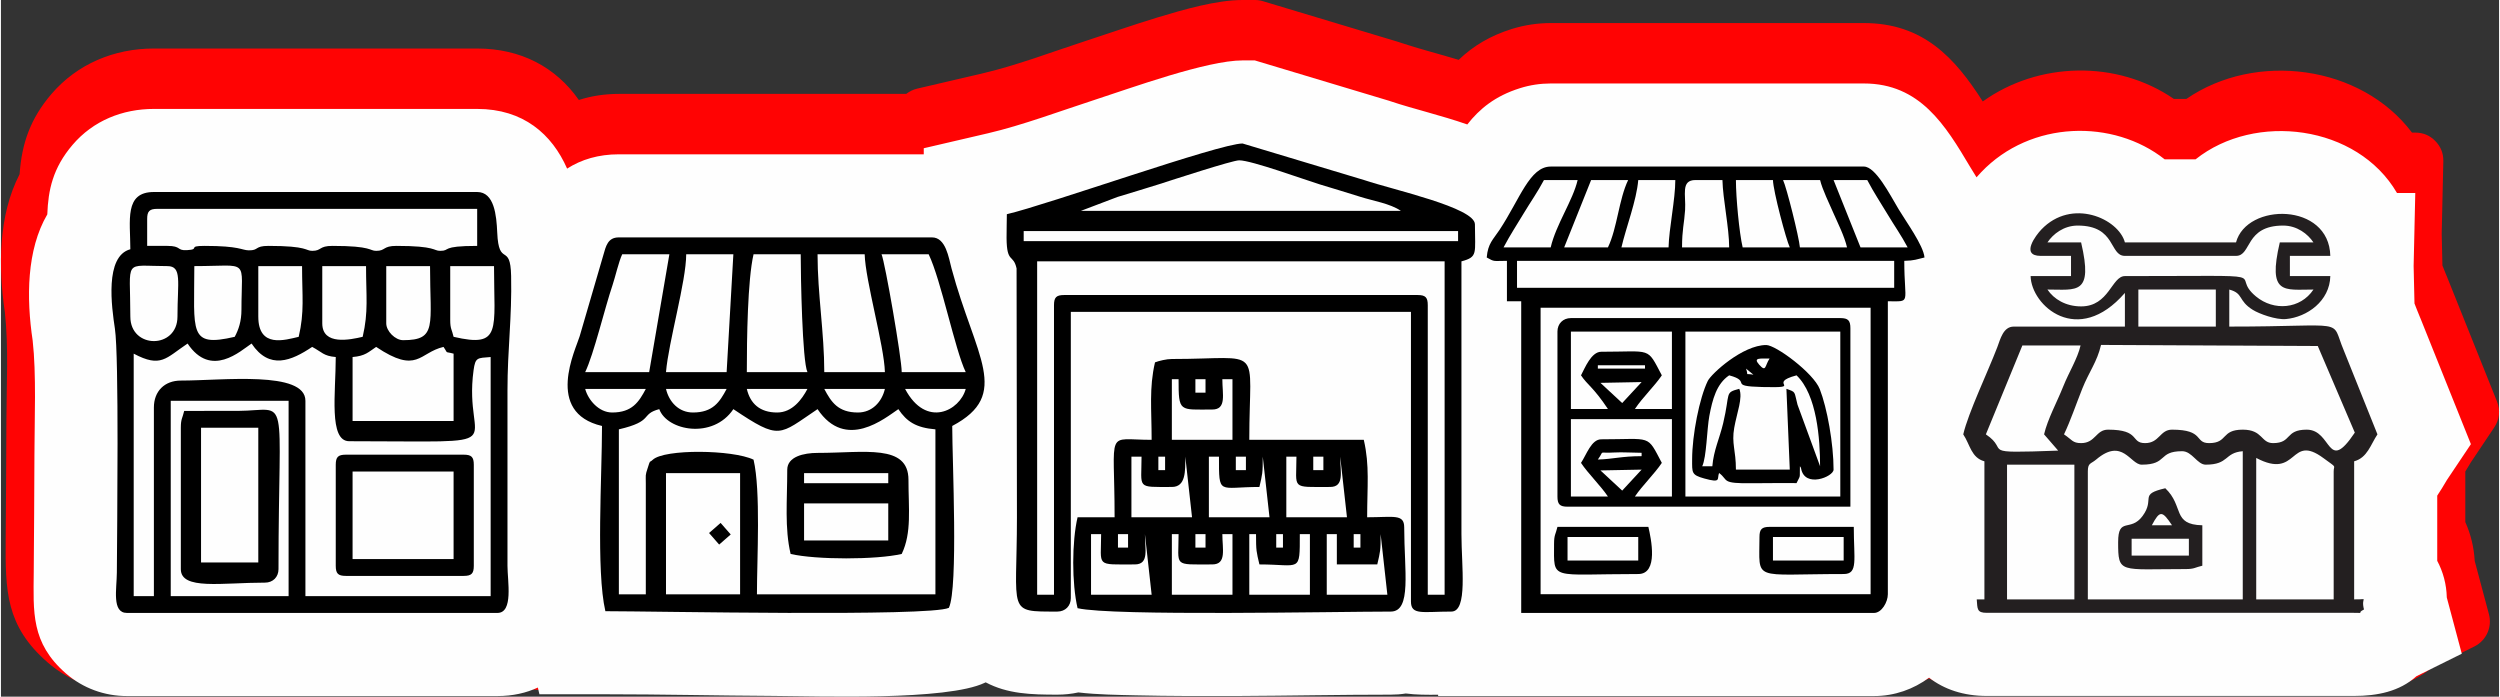 <?xml version="1.0" encoding="UTF-8"?>
<!DOCTYPE svg PUBLIC "-//W3C//DTD SVG 1.1//EN" "http://www.w3.org/Graphics/SVG/1.1/DTD/svg11.dtd">
<!-- Creator: CorelDRAW 2019 (64 Bit) -->
<svg xmlns="http://www.w3.org/2000/svg" xml:space="preserve" width="3000px" height="836px" version="1.1" style="shape-rendering:geometricPrecision; text-rendering:geometricPrecision; image-rendering:optimizeQuality; fill-rule:evenodd; clip-rule:evenodd"
viewBox="0 0 972.65 271.25"
 xmlns:xlink="http://www.w3.org/1999/xlink"
 xmlns:xodm="http://www.corel.com/coreldraw/odm/2003">
 <rect x="0" y="0" width="972.65" height="271.25" fill="#333333" stroke="none"/>
 <defs>
  <style type="text/css">
   <![CDATA[
    .fil1 {fill:#FEFEFE}
    .fil2 {fill:black}
    .fil3 {fill:#231F20}
    .fil0 {fill:#FF0303}
   ]]>
  </style>
 </defs>
 <g id="Camada_x0020_1">
  <g id="_3058221979488">
   <path class="fil0" d="M7.27 67.81c0.82,-11.95 4.2,-21.6 12.3,-31.1 10.1,-11.84 24.55,-17.82 39.98,-17.82l125.87 0c16.95,0 30.63,7.23 39.59,20.04 4.98,-1.61 10.22,-2.37 15.58,-2.37l111.89 0c1.24,-0.97 2.7,-1.69 4.34,-2.07l25.01 -5.83c13.82,-3.22 27.46,-8.48 40.96,-12.87 9.22,-3 18.33,-6.2 27.62,-9.02 9.77,-2.96 22.83,-6.77 33.02,-6.77l4.76 0c1.12,0 2.07,0.14 3.15,0.46l52.43 15.77c0.11,0.03 0.21,0.07 0.33,0.1l0.49 0.17c7.57,2.54 15.32,4.48 22.98,6.8 5.78,-5.55 12.49,-9.44 20.57,-11.98 4.93,-1.55 10.09,-2.34 15.26,-2.34l121.94 0c23.06,0 35.43,13.48 46.29,30.53 21.62,-15.52 52.24,-16.26 74.41,-0.99l4.86 0c26.99,-18.6 68.01,-13.24 87.85,13.11l1.28 0c3.05,0 5.68,1.1 7.81,3.29 2.13,2.18 3.18,4.83 3.11,7.88l-0.63 28.17 0.28 12.41c0.46,1.17 0.92,2.34 1.41,3.5l0.13 0.3c0.03,0.06 0.05,0.12 0.08,0.19l19.61 48.91c1.39,3.45 1.01,7.05 -1.06,10.14l-9.14 13.65c-0.69,1.18 -1.4,2.36 -2.12,3.52l0 19.67c2.14,4.78 3.38,9.9 3.66,15.14l5.53 20.72c1.35,5.08 -1,10.27 -5.7,12.61l-16.43 8.15c-8.65,7.15 -19.33,9.42 -30.45,9.42l-142.91 0c-7.92,0 -15.63,-1.61 -22.54,-5.16 -6.58,3.4 -13.86,5.21 -21.4,5.21l-169.7 0c-1.13,0 -2.22,-0.18 -3.24,-0.5 -3.07,-0.01 -6.14,-0.09 -9.2,-0.41 -1.99,0.25 -4,0.37 -6.01,0.37 -19.81,0 -39.63,0.43 -59.44,0.51 -13.34,0.06 -26.68,0.06 -40.02,-0.26 -7.24,-0.17 -14.5,-0.27 -21.71,-1.01 -2.85,0.51 -5.74,0.76 -8.63,0.76 -9.95,0 -19.23,-0.34 -28.28,-3.89 -20.44,6.33 -62.86,4.48 -82.23,4.38 -21.82,-0.12 -43.64,-0.64 -65.47,-0.64l-25.68 0c-1.45,0 -2.83,-0.27 -4.1,-0.78 -3.99,1 -8.11,1.47 -12.27,1.47l-144.23 0c-11.39,0 -22.33,-3.99 -30.93,-11.48 -16.36,-14.24 -16.41,-28 -16.28,-47.8 0.1,-15.27 0.24,-30.55 0.27,-45.83 0.02,-13.98 0.93,-28.97 -0.61,-42.83 -2.59,-17.47 -2.55,-37.53 5.76,-53.6z"/>
   <path class="fil1" d="M383.41 265.67l-0.33 0.16c-14.75,7.07 -64.81,5.22 -82.21,5.13 -21.83,-0.12 -43.71,-0.64 -65.53,-0.64l-25.68 0 -0.61 -2.63c-4.52,2.12 -9.77,3.32 -15.76,3.32l-144.23 0c-8.74,0 -17.14,-3.04 -23.76,-8.8 -13.72,-11.94 -12.64,-24.04 -12.53,-39.48 0.09,-15.29 0.25,-30.59 0.27,-45.89 0.02,-13.38 0.79,-31.15 -0.69,-44.25 -2.47,-16.49 -2.39,-35.33 5.7,-49.12 0.35,-9.47 2.12,-18.03 9.84,-27.08 8.02,-9.41 19.45,-13.98 31.66,-13.98l125.87 0c17.98,0 29.14,9.85 35.02,23.24 5.54,-3.56 12.25,-5.57 20.15,-5.57l118.71 0 0 -2.36 25.01 -5.83c13.4,-3.12 28.64,-8.83 41.86,-13.12 13.89,-4.51 43.35,-15.25 57.26,-15.25l4.76 0 52.43 15.76 0.49 0.17c8.72,2.93 19.53,5.42 29.82,9.01 4.75,-6.06 10.8,-11.07 20.49,-14.12 3.88,-1.23 7.92,-1.84 11.98,-1.84l121.94 0c21.91,0 31.77,16.35 41.34,32.43 0.83,1.41 1.68,2.77 2.52,4.11 0.58,-0.67 1.18,-1.33 1.8,-1.98 19.39,-20.34 51.58,-20.74 71.45,-5.03l12.05 0c23.15,-18.44 62.95,-13.45 78.41,13.11l7.12 0 -0.64 28.42 0.33 14.59c0.67,1.69 1.35,3.51 2.23,5.58l0.13 0.29 19.61 48.91 -9.32 13.92c-1.27,2.17 -2.52,4.22 -3.79,6.13l0 25.38c2.28,4.29 3.61,9.13 3.72,14.27l5.84 21.9 -17.66 8.76c-6.62,5.98 -15.26,7.68 -24.36,7.68l-142.91 0c-9.09,0 -16.66,-2.58 -22.49,-7.11 -6.02,4.46 -13.37,7.15 -21.45,7.15l-169.7 0 0 -0.51c-4.42,0.04 -8.58,0.04 -12.57,-0.49 -1.93,0.31 -3.9,0.46 -5.88,0.46 -19.81,0 -39.66,0.43 -59.48,0.52 -13.24,0.05 -26.5,0.05 -39.73,-0.26 -6.8,-0.16 -15,-0.26 -22.42,-1.13 -2.63,0.57 -5.36,0.87 -8.17,0.87 -10.29,0 -19.4,-0.28 -27.91,-4.8z"/>
   <g>
    <g>
     <path class="fil2" d="M410.01 118.8l0 112.76 -6.56 0 0 -129.8 158.65 0 0 129.8 -6.56 0 0 -112.76c0,-3.02 -0.91,-3.93 -3.93,-3.93l-137.67 0c-3.02,0 -3.93,0.91 -3.93,3.93zm-11.8 -28.84l169.13 0 0 3.93 -169.13 0 0 -3.93zm83.91 -27.54c4.76,0 25.59,7.6 31.3,9.35 5.19,1.59 11.09,3.34 16.05,4.92 4.62,1.47 11.54,2.59 15.58,5.4l-124.55 0 14.25 -5.41c5.2,-1.59 11.09,-3.34 16.06,-4.92 4.66,-1.49 28.62,-9.34 31.31,-9.34zm-90.47 20.98c0,3.07 -0.14,6.28 -0.11,9.29 0.08,10.1 2.62,6.02 3.9,11.83l0.14 96.88c0,37.49 -4.11,36.72 15.74,36.72 3.07,0 5.24,-2.18 5.24,-5.25l0 -111.44 132.43 0 0 112.75c0,5.48 4.55,3.94 15.73,3.94 6.48,0 3.93,-17.61 3.93,-30.16l0 -106.2c6.5,-1.74 5.25,-3.03 5.25,-14.42 0,-6.49 -31.74,-13.41 -43.09,-17.22l-47.38 -14.25c-8.98,0 -75.69,23.78 -91.78,27.53z"/>
     <path class="fil2" d="M516.21 207.96l3.93 0 0 11.8 15.74 0c1.16,-5 1.31,-5.21 1.31,-11.8l2.62 23.6 -23.6 0 0 -23.6zm-30.16 0l2.62 0c0,6.59 0.15,6.8 1.32,11.8 16.04,0 15.73,3.52 15.73,-11.8l3.93 0 0 23.6 -23.6 0 0 -23.6zm-30.15 0l2.62 0c0,12.87 -2.38,11.8 13.11,11.8 5.68,0 3.93,-5.96 3.93,-11.8l3.94 0 0 23.6 -23.6 0 0 -23.6zm-31.47 0l3.93 0c0,12.87 -2.37,11.8 13.11,11.8 5.69,0 3.94,-5.96 3.94,-11.8l2.62 23.6 -23.6 0 0 -23.6zm102.27 0l2.62 0 0 5.25 -2.62 0 0 -5.25zm-30.16 0l2.62 0 0 5.25 -2.62 0 0 -5.25zm-31.47 0l3.94 0 0 5.25 -3.94 0 0 -5.25zm-30.15 0l3.93 0 0 5.25 -3.93 0 0 -5.25zm65.55 -30.16l3.94 0c0,12.87 -2.38,11.8 13.11,11.8 5.68,0 3.93,-5.96 3.93,-11.8l2.63 23.6 -23.61 0 0 -23.6zm-30.15 0l3.93 0c0,15.32 -0.3,11.8 15.74,11.8 1.16,-5 1.31,-5.21 1.31,-11.8l2.62 23.6 -23.6 0 0 -23.6zm-30.16 0l3.94 0c0,12.63 -2.2,11.8 11.8,11.8 5.48,0 5.24,-6.19 5.24,-11.8l2.62 23.6 -23.6 0 0 -23.6zm70.8 0l3.94 0 0 5.25 -3.94 0 0 -5.25zm-30.15 0l3.93 0 0 5.25 -3.93 0 0 -5.25zm-30.16 0l2.62 0 0 5.25 -2.62 0 0 -5.25zm5.25 -30.15l2.62 0c0,12.99 0.29,11.8 13.11,11.8 5.68,0 3.93,-5.96 3.93,-11.8l3.94 0 0 23.6 -23.6 0 0 -23.6zm9.17 0l3.94 0 0 5.24 -3.94 0 0 -5.24zm-15.73 -6.56c-2.33,10.02 -1.31,18.18 -1.31,30.16 -18.24,0 -14.42,-4.94 -14.42,30.15l-14.42 0c-2.25,9.64 -2.25,25.77 0,35.4 13.54,3.16 101.07,1.32 121.93,1.32 8.25,0 5.25,-15.99 5.25,-32.78 0,-5.35 -4.12,-3.94 -14.43,-3.94 0,-11.97 1.02,-20.14 -1.31,-30.15l-44.58 0c0,-37.65 6.1,-31.47 -30.15,-31.47 -2.07,0 -4.97,0.7 -6.56,1.31z"/>
    </g>
    <g>
     <path class="fil2" d="M66.11 156.05l45.89 0 0 76.05 -45.89 0 0 -76.05zm70.8 -17.04c4.92,-0.41 6.14,-1.9 9.18,-3.94 16.12,10.8 16.68,2.23 26.22,0 2.01,2.9 0.22,1.63 3.93,2.63l0 26.22 -39.33 0 0 -24.91zm-77.36 19.66l0 73.43 -7.86 0 0 -94.4c10.65,5.63 12.44,1.78 20.98,-3.94 9.12,13.63 20.59,2.89 24.91,0 6.95,10.38 15.49,6.74 23.6,1.31 3.9,2.07 4.38,3.54 9.18,3.94 0,13.86 -2.81,32.78 5.24,32.78 67.27,0 44.15,3.44 48.42,-27.63 0.7,-5.11 1.48,-4.72 6.65,-5.15l0 93.09 -72.12 0 0 -76.05c0,-11.84 -32.31,-7.87 -48.51,-7.87 -6.34,0 -10.49,4.15 -10.49,10.49zm115.38 -34.09l0 -20.97 17.05 0c0,24.97 3.13,31.93 -15.74,27.53 -0.68,-2.94 -1.31,-3.01 -1.31,-6.56zm-24.91 1.32l0 -22.29 17.05 0c0,23.08 2.9,28.84 -10.49,28.84 -3.06,0 -6.56,-3.5 -6.56,-6.55zm-24.91 0l0 -22.29 17.04 0c0,11.76 0.99,17.67 -1.31,27.53 -4.76,1.11 -15.73,3.5 -15.73,-5.24zm-24.91 -2.63l0 -19.66 17.04 0c0,11.76 0.99,17.67 -1.31,27.53 -5.33,1.24 -15.73,4.54 -15.73,-7.87zm-49.82 0c0,-22.99 -3.03,-19.66 14.42,-19.66 5.82,0 3.93,6.12 3.93,19.66 0,12.71 -18.35,12.71 -18.35,0zm40.64 7.87c-18.1,4.22 -15.73,-1.8 -15.73,-27.53 21.82,0 18.35,-3.39 18.35,17.04 0,4.41 -1.1,7.68 -2.62,10.49zm-34.09 -45.89c0,-3.02 0.91,-3.93 3.94,-3.93l124.55 0 0 14.42c-14.56,0 -10.16,1.93 -14.42,1.93 -2.67,0 -1.55,-1.93 -17.04,-1.93 -5.33,0 -4.12,1.93 -7.87,1.93 -2.68,0 -1.55,-1.93 -17.05,-1.93 -5.32,0 -4.11,1.93 -7.86,1.93 -2.68,0 -1.55,-1.93 -17.05,-1.93 -5.47,0 -3.62,1.81 -7.67,1.73 -2.84,-0.06 -3.36,-1.73 -17.24,-1.73 -6.9,0 -1.39,1.37 -6.82,1.66 -4.09,0.22 -2.02,-1.66 -7.6,-1.66l-7.87 0 0 -10.49zm-6.55 11.8c-10.08,2.69 -7.27,22.57 -6.01,30.91 1.63,10.74 0.86,77.2 0.76,94.96 -0.04,6.43 -2.04,15.73 3.93,15.73l144.23 0c6.31,0 3.94,-12.35 3.93,-18.35l0 -68.18c0,-16.4 1.77,-28.25 1.42,-44.69 -0.28,-13.29 -4.81,-3.11 -5.41,-16.88 -0.29,-6.71 -1.14,-15.79 -7.81,-15.79l-125.87 0c-11.63,0 -9.17,11.1 -9.17,22.29z"/>
     <path class="fil2" d="M77.91 166.54l22.29 0 0 52.45 -22.29 0 0 -52.45zm-7.87 0l0 55.07c0,8.24 15.99,5.24 32.78,5.24 3.07,0 5.25,-2.17 5.25,-5.24 0,-70.87 4.79,-61.75 -15.73,-61.63 -6.99,0.04 -13.99,0.01 -20.99,0.01 -0.68,2.93 -1.31,3.01 -1.31,6.55z"/>
     <path class="fil2" d="M136.91 183.59l39.33 0 0 34.08 -39.33 0 0 -34.08zm-6.55 -2.63l0 39.34c0,3.02 0.91,3.93 3.93,3.93l45.89 0c3.02,0 3.93,-0.91 3.93,-3.93l0 -39.34c0,-3.02 -0.91,-3.93 -3.93,-3.93l-45.89 0c-3.02,0 -3.93,0.91 -3.93,3.93z"/>
    </g>
    <g>
     <path class="fil3" d="M878.1 178.3c16.46,8.71 12.86,-9.77 26.17,0.06 5.55,4.09 3.99,2.49 3.99,5.18l0 49.83 -30.16 0 0 -55.07zm-65.56 5.24c0,-3.4 1.14,-2.83 3.25,-4.62 10.27,-8.71 13.28,2 17.73,2 10.2,0 6.19,-5.24 15.74,-5.24 3.88,0 5.89,5.24 9.17,5.24 9.18,0 7.14,-4.64 14.43,-5.24l0 57.69 -60.32 0 0 -49.83zm-31.46 -2.62l26.22 0 0 52.45 -26.22 0 0 -52.45zm36.6 -46.62l84.39 0.42 14.42 33.72c-10.92,16.32 -8.72,-1.15 -18.72,-1.15 -8.61,0 -5.66,5.24 -13.11,5.24 -4.8,0 -3.93,-5.24 -11.8,-5.24 -8.61,0 -5.66,5.24 -13.11,5.24 -5.79,0 -1.72,-5.24 -14.43,-5.24 -4.76,0 -4.87,5.24 -10.49,5.24 -5.78,0 -1.71,-5.24 -14.42,-5.24 -4.76,0 -4.87,5.24 -10.49,5.24 -3.33,0 -3.53,-1.31 -6.66,-3.41 2.56,-5.34 4.68,-11.68 7.12,-17.79 2.65,-6.65 5.75,-10.37 7.3,-17.03zm-22.18 34.82l5.49 6.33c-32.1,1.16 -18.35,0.24 -28.15,-6.33l14.21 -34.61 22.66 0c-1.21,5.2 -4.53,10.39 -6.72,15.88 -2.43,6.12 -6.1,12.77 -7.49,18.73zm36.71 -56.38l30.16 0 0 14.42 -30.16 0 0 -14.42zm-23.6 -24.91c14.99,0 12.2,11.8 18.36,11.8l43.26 0c6.16,0 3.38,-11.8 18.36,-11.8 5.42,0 9.59,3.26 11.8,6.56l-13.11 0c-4.8,20.57 1.68,18.35 13.11,18.35 -5.12,7.66 -15.41,8.46 -22.37,2.7 -11.36,-9.41 12.23,-7.94 -51.05,-7.94 -5.16,0 -6.13,11.8 -17.05,11.8 -6.01,0 -10.61,-2.83 -13.11,-6.56 11.43,0 17.91,2.22 13.11,-18.35l-13.11 0c2.21,-3.3 6.38,-6.56 11.8,-6.56zm-14.42 11.8l11.8 0 0 7.87 -15.73 0c0.25,11.51 18.33,27.7 36.71,6.55l0 13.11 -43.27 0c-4.13,0 -5.23,4.93 -6.41,8.02 -3.82,9.95 -11.29,25.51 -13.26,33.94 2.65,3.95 3.09,9.11 8.24,10.49l0 53.76 -2.99 0c0.31,3.7 -0.03,5.24 3.93,5.24l142.91 0c5.02,0 0.48,0.4 3.94,-1.31 -1.41,-5.27 2.37,-3.8 -3.83,-3.93l0 -53.76c5.15,-1.38 6.43,-6.54 9.07,-10.49l-13.13 -32.75c-5.39,-12.7 2.67,-9.21 -44.56,-9.21l0 -14.42c5.65,1.51 3.28,4.25 9.15,7.9 2.51,1.57 9.04,3.94 12.9,3.59 8.21,-0.75 17.07,-6.98 17.29,-16.73l-15.74 0 0 -7.87 15.74 0c-0.47,-20.91 -32.57,-20.78 -36.72,-5.24l-43.26 0c-2.47,-9.26 -20.67,-17.47 -32.56,-5 -1.98,2.08 -8.32,10.24 -0.22,10.24z"/>
     <path class="fil3" d="M829.59 209.77l22.29 0 0 6.55 -22.29 0 0 -6.55zm15.73 -5.25l-7.86 0c3.14,-5.95 4.04,-5.7 7.86,0zm-20.98 6.56c0,12.41 0.53,10.49 26.23,10.49 3.54,0 3.61,-0.63 6.55,-1.31l0 -15.74c-11.89,-0.26 -7.02,-7.4 -14.42,-14.42 -10.56,2.46 -3.78,3.93 -8.85,10.81 -4.73,6.41 -9.51,0.13 -9.51,10.17z"/>
    </g>
    <g>
     <path class="fil2" d="M674.2 231.36l-20.97 0 20.97 0zm-26.22 0l-48.51 0 0 -111.55 128.49 0 0 111.55 -48.51 0 -31.47 0zm-57.69 -129.8l146.85 0 0 10.49 -146.85 0 0 -10.49zm69.49 -31.46l10.49 0c0.17,7.41 2.62,18.6 2.62,26.22l-18.35 0c0,-7.05 0.86,-9.31 1.19,-14.54 0.38,-5.88 -1.79,-11.68 4.05,-11.68zm15.74 0l14.42 0c0.09,4.28 5.15,23.29 6.55,26.22l-18.35 0c-1.32,-5.66 -2.62,-19.38 -2.62,-26.22zm-26.23 26.22l-18.35 0c1.84,-7.91 5.89,-18.22 6.55,-26.22l14.43 0c0,7.62 -2.46,18.8 -2.63,26.22zm64.25 -26.22l13.11 0c2.76,5.21 5.01,8.5 7.81,13.17 2.77,4.64 5.43,8.34 7.92,13.05l-18.35 0 -10.49 -26.22zm-110.14 26.22l-18.35 0c2.76,-5.21 5.01,-8.51 7.8,-13.18 2.78,-4.63 5.44,-8.34 7.93,-13.04l13.11 0c-1.85,7.97 -8.4,17.25 -10.49,26.22zm90.47 -26.22l14.42 0c0.84,3.58 3.73,9.52 5.28,13.07 1.65,3.74 4.21,8.84 5.21,13.15l-18.35 0c-0.34,-4.01 -5.2,-23.4 -6.56,-26.22zm-68.18 26.22l-17.04 0 10.49 -26.22 14.42 0c-3.65,7.59 -4.22,18.62 -7.87,26.22zm-47.2 3.93c3.2,1.8 2.43,1.31 7.87,1.31l0 15.74 5.56 0 0 121.35 137.35 0c3.02,0 5.4,-4.26 5.4,-7.29l0 -114.06c9.34,0 6.4,1.29 6.4,-15.74 4,-0.09 4.78,-0.59 7.87,-1.31 -0.39,-4.7 -7.29,-14.1 -10.07,-18.78 -3.51,-5.9 -8.98,-16.62 -13.53,-16.62l-121.94 0c-8.18,0 -11.96,12.58 -19.92,24.65 -2.47,3.75 -4.53,5.23 -4.99,10.75z"/>
     <path class="fil2" d="M655.85 129.1l60.31 0 0 64.24 -60.31 0 0 -64.24zm-33.08 54.06l16.03 -0.31 -7.56 8.17 -8.47 -7.86zm-1.01 -4.24c2.83,-3.87 -0.29,-2.32 6.43,-2.74 2.93,-0.19 7.48,0.12 10.61,0.12l0 1.31c-7.79,0 -11.2,1.17 -17.04,1.31zm-6.56 1.31c2.87,4.28 7.63,8.84 10.49,13.11l-14.42 0 0 -30.15 39.33 0 0 30.15 -14.42 0c2.87,-4.27 7.63,-8.83 10.49,-13.11 -5.94,-11.23 -3.69,-9.18 -23.6,-9.18 -3.85,0 -5.75,6.02 -7.87,9.18zm7.57 -31.16l16.03 -0.31 -7.56 8.17 -8.47 -7.86zm-1.01 -6.86l18.36 0 0 1.31 -18.36 0 0 -1.31zm-6.56 3.93c2.59,3.86 4.71,4.47 10.49,13.11l-14.42 0 0 -30.15 39.33 0 0 30.15 -14.42 0c3.18,-4.75 7.66,-8.89 10.49,-13.11 -5.94,-11.23 -3.69,-9.18 -23.6,-9.18 -3.87,0 -6.35,6.32 -7.87,9.18zm-9.17 -17.04l0 64.24c0,3.02 0.91,3.94 3.93,3.94l110.13 0 0 -69.49c0,-3.03 -0.91,-3.94 -3.93,-3.94l-104.89 0c-3.07,0 -5.24,2.18 -5.24,5.25z"/>
     <path class="fil2" d="M666.34 181.54l-3.94 0c1.69,-3.51 1.81,-14.4 2.76,-19.53 1.23,-6.58 2.83,-12.58 7.73,-15.87 9.18,2.45 -0.78,4.23 12.89,4.55 16.98,0.39 1.18,-1.3 13.34,-4.55 7.94,7.54 9.17,24.77 9.17,35.4l-8.79 -23.98c-1.39,-5.33 -0.49,-4.79 -4.32,-6.17l1.31 31.46 -20.97 0c0,-7.67 -1.75,-10.07 -0.66,-16.28 1.03,-5.88 3.43,-11.64 1.97,-15.18 -5.85,1.56 -3.41,1.33 -6.27,13.39 -1.42,5.99 -3.7,10.49 -4.22,16.76zm24.91 -36.71l0 0zm-11.8 -1.31l2.88 2.36c-3.67,-0.64 -1.72,0.75 -2.88,-2.36zm11.8 1.31l0.72 -2.82 -0.72 2.82zm-11.8 -1.31l0 0zm9.18 -3.93c-1.88,2.8 -1.28,5.54 -4.08,2.36 -2.53,-2.85 0.57,-2.28 4.08,-2.36zm-30.16 39.33c0,5.15 -0.32,5.98 4.75,7.39 6.78,1.89 4.83,0.11 5.74,-2.15 3.84,2.82 0.45,4.17 13.06,3.99 5.7,-0.08 11.4,-0.05 17.1,-0.05 1.67,-3.48 1.19,-1.41 1.31,-6.56 0.18,0.27 0.38,0.41 0.46,0.85 1.39,7.81 12.65,3.21 12.65,0.46 0,-10.04 -2.5,-24.02 -5.37,-31.34 -2.47,-6.33 -17.13,-17.17 -20.85,-17.17 -9.18,0 -21.38,11.18 -22.75,13.97 -3.24,6.6 -6.1,21.06 -6.1,30.61z"/>
     <path class="fil2" d="M609.96 209.08l27.53 0 0 9.17 -27.53 0 0 -9.17zm-5.25 2.62c0,14.62 -1.9,11.8 32.78,11.8 7.98,0 4.99,-13.82 3.94,-18.36l-35.4 0c-0.69,2.94 -1.32,3.02 -1.32,6.56z"/>
     <path class="fil2" d="M689.94 209.08l27.53 0 0 9.17 -27.53 0 0 -9.17zm-5.25 0c0,17.62 -3.25,14.42 32.78,14.42 5.71,0 3.94,-5.56 3.94,-18.36l-32.78 0c-3.02,0 -3.94,0.91 -3.94,3.94z"/>
    </g>
    <g>
     <path class="fil2" d="M258.94 184.21l28.85 0 0 47.2 -28.85 0 0 -47.2zm-7.86 3.93l0 43.27 -10.49 0 0 -64.24c13.82,-3.22 8.19,-5.86 15.73,-7.87 3.06,8.45 20.92,11.83 28.85,0 18.32,12.27 17.61,10.16 32.78,0 10.95,16.36 26.27,3.48 31.46,0 3.28,4.89 6.91,7.24 14.43,7.87l0 64.24 -69.49 0c0,-13.88 1.53,-40.25 -1.32,-52.44 -8.11,-3.9 -34.71,-4.24 -39.26,0.06 -1.46,1.39 -0.78,-0.42 -1.98,3.27 -0.96,2.91 -0.71,2.5 -0.71,5.84zm100.95 -36.71l23.61 0c-2.26,8.45 -15.41,15.49 -23.61,0zm-31.46 0l23.6 0c-1.18,5.07 -4.99,9.18 -10.49,9.18 -7.76,0 -10.41,-4.07 -13.11,-9.18zm-18.36 9.18c-6.73,0 -10.47,-3.48 -11.8,-9.18l23.6 0c-2.15,4.07 -5.87,9.18 -11.8,9.18zm-32.78 0c-5.5,0 -9.31,-4.11 -10.49,-9.18l23.61 0c-2.71,5.11 -5.36,9.18 -13.12,9.18zm-31.46 0c-5.17,0 -9.35,-4.89 -10.49,-9.18l23.6 0c-2.71,5.11 -5.35,9.18 -13.11,9.18zm55.06 -61.62l18.36 0c0,8.42 0.61,41.69 2.62,45.89l-23.6 0c0,-12.75 0.29,-35.86 2.62,-45.89zm-10.48 45.89l-23.61 0c0.97,-11.66 7.87,-35.36 7.87,-45.89l18.36 0 -2.62 45.89zm35.4 -45.89l18.35 0c0.23,10.05 7.64,35.79 7.87,45.89l-23.6 0c0,-15.34 -2.62,-30.34 -2.62,-45.89zm24.91 0l18.35 0c4.89,10.19 10.21,37.1 14.43,45.89l-24.92 0c0,-5.38 -6.52,-42.89 -7.86,-45.89zm-90.47 45.89l-24.91 0c3.38,-7.05 7.57,-24.78 10.66,-33.92 1.03,-3.06 2.43,-9.21 3.76,-11.97l18.36 0 -7.87 45.89zm-18.36 20.97c0,19.46 -2.35,56.37 1.31,72.12 18.61,0 126.4,2.21 133.74,-1.31 3.7,-7.72 1.31,-57.41 1.31,-70.81 23.2,-12.27 8.99,-26.87 -0.27,-61.34 -1.12,-4.18 -2.21,-12.08 -7.6,-12.08l-121.93 0c-4.28,0 -5.03,3.3 -6.08,7.03l-9.18 31.47c-1.51,5.12 -13.78,29.69 8.7,34.92z"/>
     <path class="fil2" d="M312.7 196.01l32.78 0 0 14.42 -32.78 0 0 -14.42zm0 -11.8l32.78 0 0 3.93 -32.78 0 0 -3.93zm-6.55 -1.31c0,12.17 -1.06,22.64 1.31,32.78 9.87,2.3 33.39,2.3 43.26,0 3.96,-8.26 2.63,-17.65 2.63,-28.85 0,-14.09 -17.1,-10.49 -35.4,-10.49 -5.32,0 -11.8,1.42 -11.8,6.56z"/>
     <polygon class="fil2" points="275.71,207.53 279.64,212.03 284.14,208.09 280.2,203.6 "/>
    </g>
   </g>
  </g>
 </g>
</svg>
